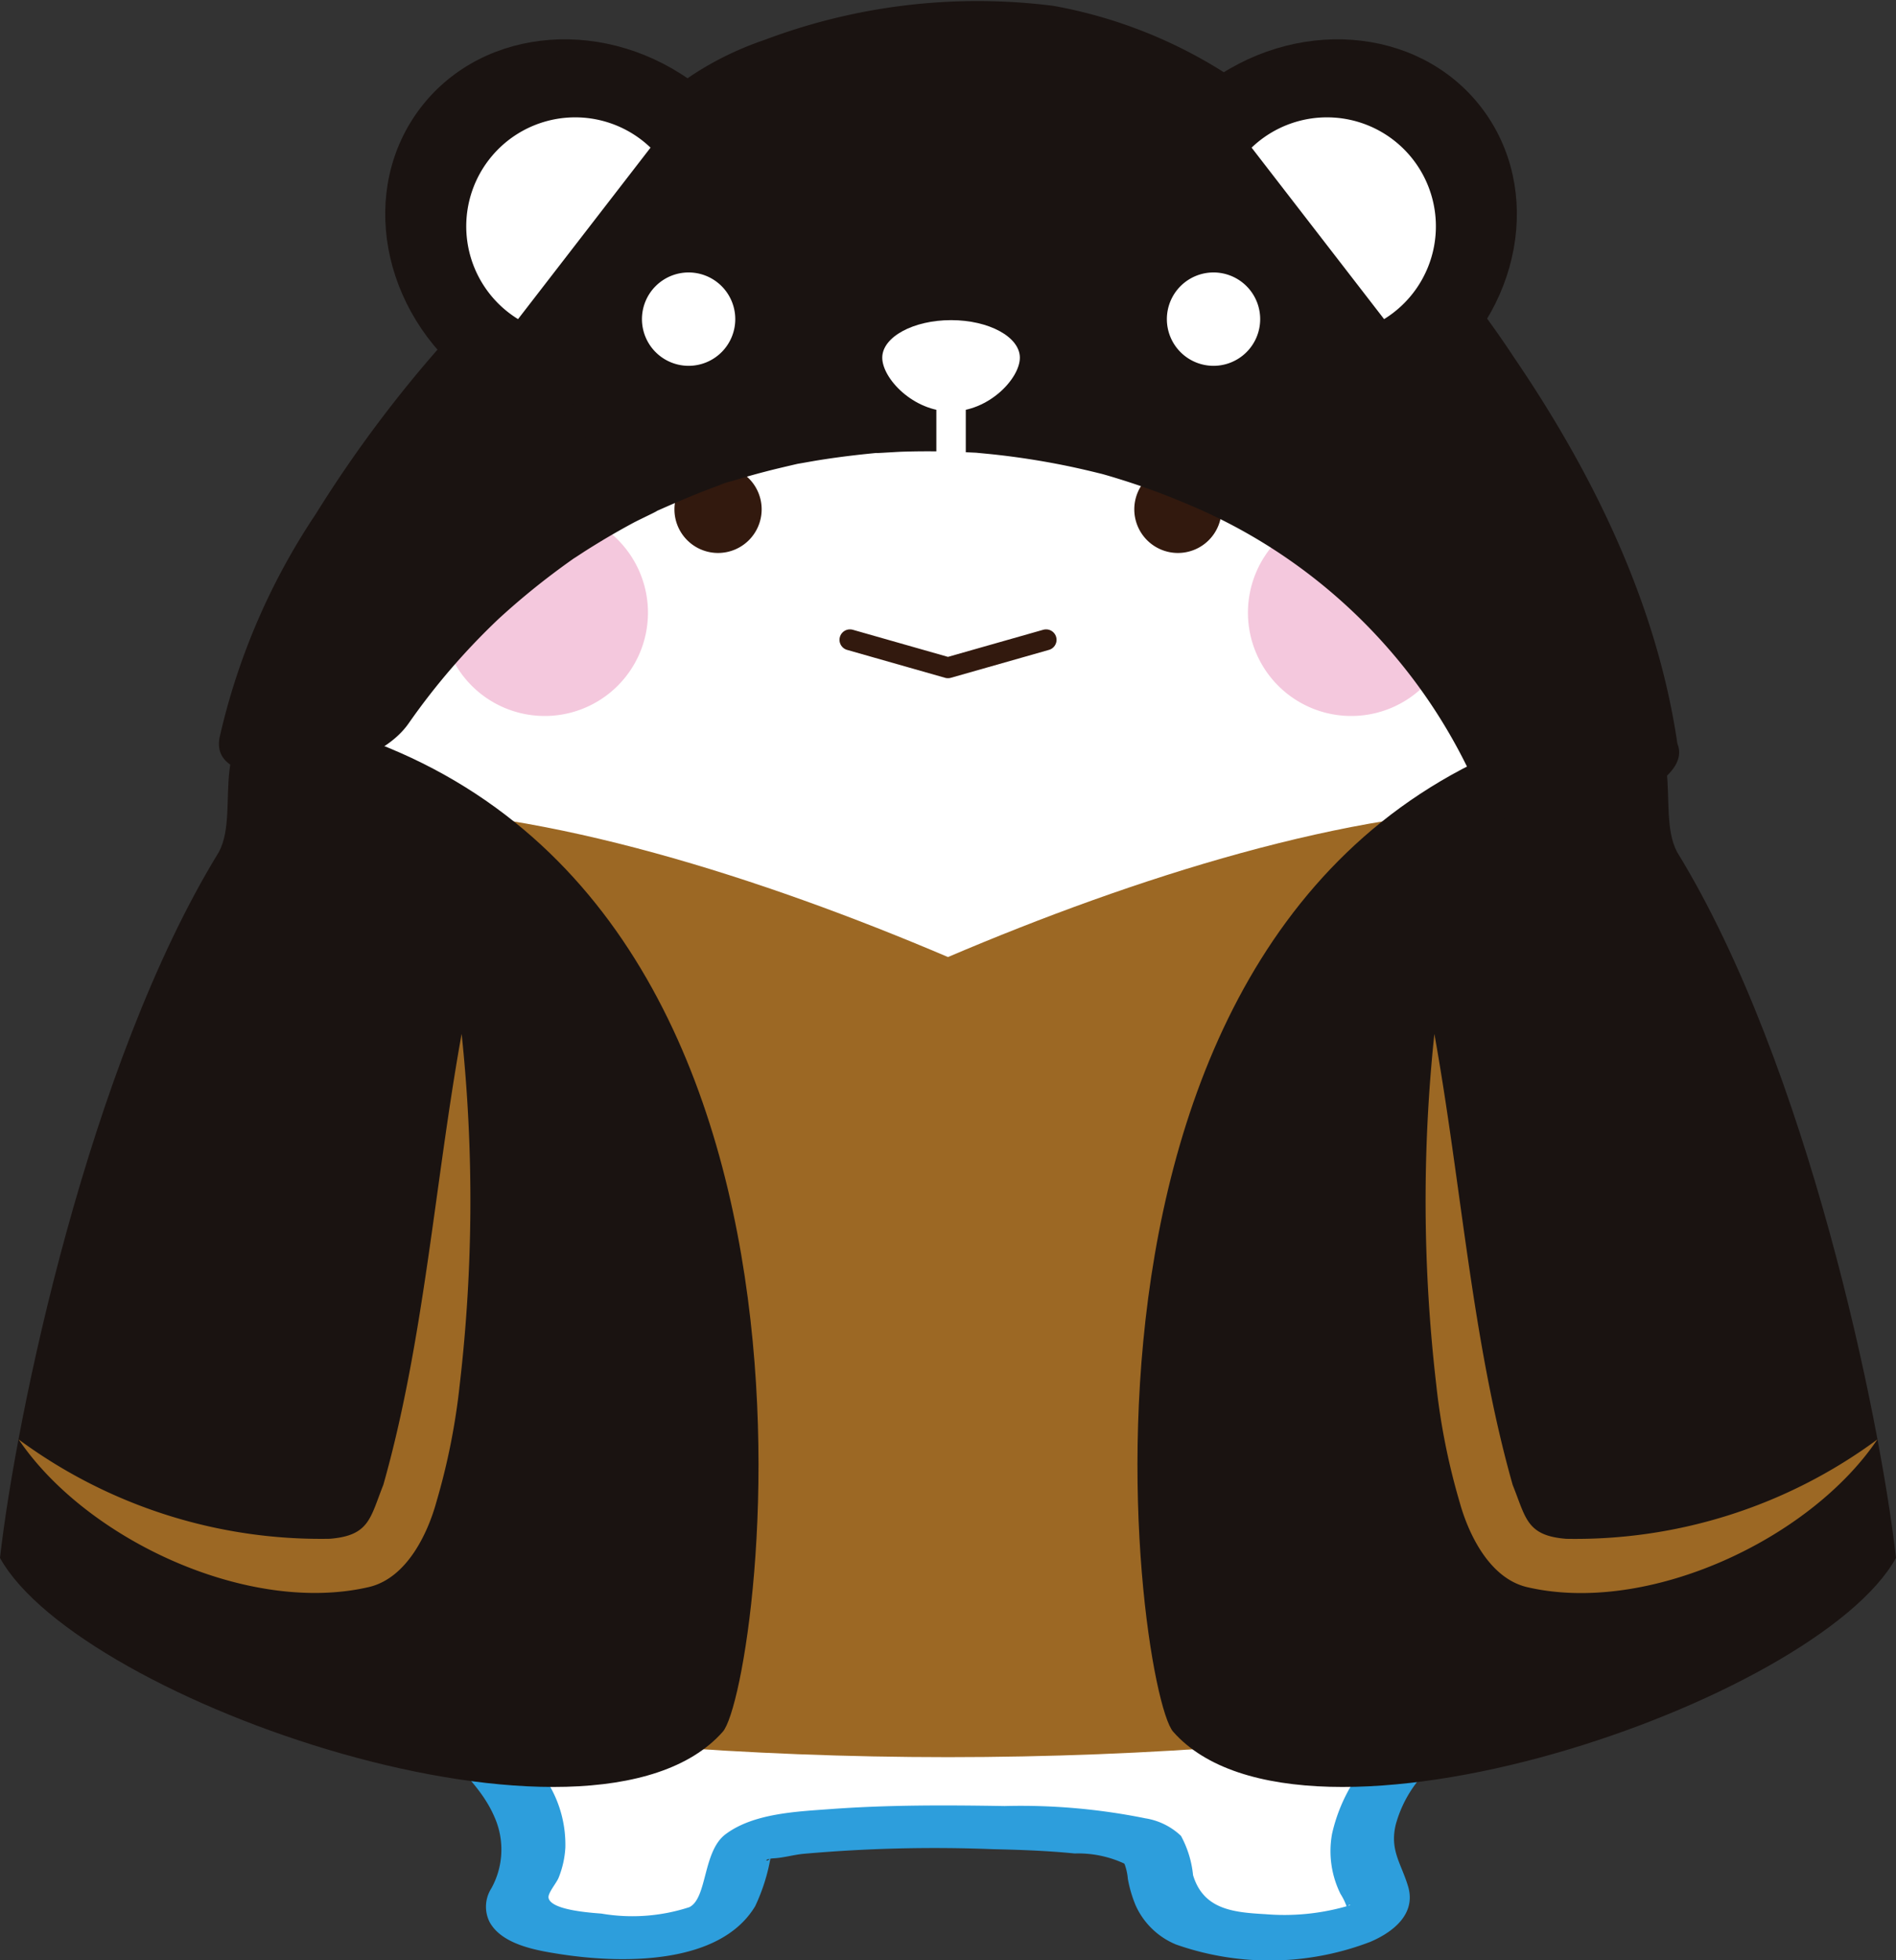 <svg xmlns="http://www.w3.org/2000/svg" width="85.869" height="88.732" viewBox="0 0 85.869 88.732">
  <rect x="0" y="0" width="85.869" height="88.732" fill="#333333" stroke="none"/>
  <g id="Group_3347" data-name="Group 3347" transform="translate(0 0)">
    <path id="Path_6635" data-name="Path 6635" d="M561.4,332.484a21.183,21.183,0,0,0-7.492,1.381c-3.766,1.417-4.926,5.679-8.563,9-3.208,2.929-7.722,5.609-10.139,12.08a61.935,61.935,0,0,0-3.854,21.612c0,14.395,2.1,26.064,9.38,33.2.463.454,3.075,3.241,1.322,5.99-1.456,2.286,6.69,2.495,8.456,1.35,1.348-.872,1.232-2.258,1.507-3.065.325-.957,4.435-1.193,9.383-1.193s9.058.236,9.385,1.193c.273.808.157,2.194,1.506,3.065,1.767,1.145,9.911.936,8.454-1.35-1.753-2.749.859-5.536,1.322-5.99,7.279-7.134,9.383-18.8,9.383-33.2,0-24.339-13.454-44.069-30.05-44.069" transform="translate(-518.464 -330.131)" fill="#fff"/>
    <path id="Path_6636" data-name="Path 6636" d="M561.651,331.588a23.018,23.018,0,0,0-8.242,1.582,11.317,11.317,0,0,0-4.776,4.031,35.282,35.282,0,0,1-4.568,5.564c-1.4,1.249-2.89,2.388-4.265,3.663-3.637,3.374-5.637,7.443-7.072,12.139a62.316,62.316,0,0,0-2.674,16.655c-.23,9.4.327,19.776,4.6,28.341a26.557,26.557,0,0,0,3.286,5.121c1.029,1.24,2.41,2.284,3.046,3.806a3.619,3.619,0,0,1-.163,3.2,1.543,1.543,0,0,0-.078,1.509c.557,1.031,2.129,1.293,3.165,1.455,2.7.424,7.234.547,8.865-2.162a8.5,8.5,0,0,0,.711-2.279c-.1.381-.468.142.145.108.429-.024.879-.156,1.311-.2a67.115,67.115,0,0,1,8.617-.212c1.229.027,2.462.071,3.687.194a4.974,4.974,0,0,1,2.253.46c.22.168-.165-.29.015.039a2.589,2.589,0,0,1,.141.651,5.754,5.754,0,0,0,.353,1.2,3.441,3.441,0,0,0,1.823,1.768,12.754,12.754,0,0,0,8.8-.116c1.048-.446,2.088-1.27,1.715-2.514-.312-1.043-.835-1.626-.56-2.789a5.489,5.489,0,0,1,1.325-2.35,31.571,31.571,0,0,0,6.278-9.567,50.366,50.366,0,0,0,3.088-13.471,91.1,91.1,0,0,0,.345-15.551,55.089,55.089,0,0,0-8.18-26.1c-4.037-6.26-10.006-11.728-17.4-13.511a22.857,22.857,0,0,0-5.227-.649c-.631-.005-1.566.17-1.845.841a.8.8,0,0,0,.837,1.1c16.2.118,25.353,17.656,28.017,31.49A69.147,69.147,0,0,1,590.1,379.6a78.856,78.856,0,0,1-1.406,14.188,34.889,34.889,0,0,1-4.182,11.25,26.28,26.28,0,0,1-3.509,4.422,7.563,7.563,0,0,0-2.1,3.755,4.357,4.357,0,0,0,.384,2.721,2.709,2.709,0,0,1,.311.671c-.037-.227.31-.222-.009-.122a10.3,10.3,0,0,1-3.7.366c-1.422-.082-2.806-.192-3.281-1.767a4.7,4.7,0,0,0-.547-1.778,3.029,3.029,0,0,0-1.606-.793,28.419,28.419,0,0,0-6.384-.557c-2.625-.044-5.268-.056-7.888.138-1.515.112-3.479.186-4.749,1.139-1.038.779-.819,2.889-1.638,3.3a8.316,8.316,0,0,1-3.978.292c-.461-.039-2.3-.15-2.4-.716-.037-.212.363-.671.456-.907a4.276,4.276,0,0,0,.305-1.358,5.331,5.331,0,0,0-.694-2.775,19.384,19.384,0,0,0-2.738-3.329c-5.522-6.464-7.074-15.405-7.634-23.631a79.726,79.726,0,0,1,.34-16.079c.679-5.016,1.81-10.392,4.1-14.945,1.845-3.671,4.859-6.146,7.914-8.759A25.981,25.981,0,0,0,549.7,339.7c1.2-1.663,2.377-3.7,4.247-4.7a16.644,16.644,0,0,1,7.417-1.478c1.563-.018,2.211-1.964.285-1.941" transform="translate(-518.575 -330.205)" fill="#2d9edc"/>
    <path id="Path_6637" data-name="Path 6637" d="M547.659,351.755a1.975,1.975,0,1,1,1.974,1.974,1.974,1.974,0,0,1-1.974-1.974" transform="translate(-517.114 -328.699)" fill="#32190e"/>
    <path id="Path_6638" data-name="Path 6638" d="M570.843,351.755a1.975,1.975,0,1,0-1.973,1.974,1.973,1.973,0,0,0,1.973-1.974" transform="translate(-515.521 -328.699)" fill="#32190e"/>
    <path id="Path_6639" data-name="Path 6639" d="M561.959,407.05c18.262,0,36.172-2.921,37.3-6.806s-11.208-36.132-11.208-36.132c-7.829,0-17.653,3.126-26.092,6.721-8.44-3.595-18.265-6.721-26.092-6.721,0,0-12.336,32.246-11.207,36.132s19.035,6.806,37.3,6.806Z" transform="translate(-519.025 -327.512)" fill="#9c6824"/>
    <path id="Path_6640" data-name="Path 6640" d="M563.883,357.058l-4.444,1.264L555,357.058" transform="translate(-516.506 -328.096)" fill="none" stroke="#32190e" stroke-linecap="round" stroke-linejoin="round" stroke-width="0.947"/>
    <path id="Path_6641" data-name="Path 6641" d="M568.642,406.22c5.876,6.651,29.136-1.356,32.737-7.868-.723-6.365-4.007-22.332-9.913-31.95-1.042-1.937.759-5.817-2.972-6.161-26.957,5.679-21.586,44.015-19.852,45.979" transform="translate(-515.51 -327.833)" fill="#1a1311"/>
    <path id="Path_6642" data-name="Path 6642" d="M599.54,391.885c-3.062,4.545-10.432,7.971-15.887,6.684-1.726-.42-2.658-2.474-3.035-3.843a30.267,30.267,0,0,1-1.061-5.334,71.968,71.968,0,0,1-.083-15.859c1.218,6.755,1.7,13.915,3.548,20.419.6,1.489.621,2.293,2.424,2.435a23.033,23.033,0,0,0,14.094-4.5" transform="translate(-514.512 -326.732)" fill="#9c6824"/>
    <path id="Path_6643" data-name="Path 6643" d="M552.185,406.22c-5.876,6.651-29.134-1.356-32.735-7.868.721-6.365,4.005-22.332,9.912-31.95,1.043-1.937-.76-5.817,2.973-6.161,26.956,5.679,21.586,44.015,19.85,45.979" transform="translate(-519.45 -327.833)" fill="#1a1311"/>
    <path id="Path_6644" data-name="Path 6644" d="M520.225,391.885a23.049,23.049,0,0,0,14.094,4.5c1.805-.143,1.83-.946,2.425-2.435,1.849-6.507,2.329-13.664,3.548-20.421a71.968,71.968,0,0,1-.084,15.859,30.177,30.177,0,0,1-1.06,5.335c-.376,1.368-1.309,3.424-3.035,3.842-5.462,1.284-12.817-2.135-15.888-6.684" transform="translate(-519.385 -326.732)" fill="#9c6824"/>
    <path id="Path_6645" data-name="Path 6645" d="M537.914,356.281a4.676,4.676,0,1,1,4.675,4.676,4.676,4.676,0,0,1-4.675-4.676" transform="translate(-517.92 -328.548)" fill="#f4c8dd"/>
    <path id="Path_6646" data-name="Path 6646" d="M581,356.281a4.677,4.677,0,1,0-4.676,4.676A4.675,4.675,0,0,0,581,356.281" transform="translate(-515.127 -328.548)" fill="#f4c8dd"/>
    <path id="Path_6647" data-name="Path 6647" d="M589.858,364.977c-2.062-14.7-17.129-32.493-28.575-32.493a21.183,21.183,0,0,0-7.492,1.381c-3.767,1.417-4.926,5.679-8.563,9-3.208,2.928-11.146,12.3-12.494,20.04,14.107-20.224,48.3-19.557,57.123,2.075" transform="translate(-518.349 -330.131)" fill="#1a1311"/>
    <path id="Path_6648" data-name="Path 6648" d="M594.657,363.962c-.928-6.325-3.827-12.235-7.4-17.475a43.637,43.637,0,0,0-13.337-13.028,21.592,21.592,0,0,0-7.512-2.881,27.323,27.323,0,0,0-13.076,1.535c-3.849,1.309-6.267,3.8-8.568,7.018a71.718,71.718,0,0,1-5.556,6.219,57.114,57.114,0,0,0-6.218,8.233,30.133,30.133,0,0,0-4.356,10.119c-.313,1.683,2.147,1.751,3.214,1.672,1.763-.131,4.255-.766,5.345-2.311a30.793,30.793,0,0,1,4.083-4.741q1.169-1.072,2.435-2.028.63-.476,1.28-.922c-.759.518.119-.065.233-.136.265-.169.534-.332.8-.494q.673-.4,1.364-.772c.254-.136,1.751-.843.666-.358,1.047-.468,2.091-.927,3.169-1.317l.293-.105q.729-.252-.28.089a3.1,3.1,0,0,1,.593-.187q.744-.229,1.5-.426c.5-.131,1-.245,1.508-.364,1.067-.25-1.07.181.01,0,.305-.051.61-.109.915-.158,1.015-.163,2.035-.28,3.059-.368-1.237.105.474-.01.72-.017q.916-.029,1.832-.012c.508.009,1.014.034,1.52.057.985.047-.539-.053.073.007.251.025.5.047.753.074q1.644.179,3.266.51c.487.1.971.212,1.454.331.613.15.185.046.056.01.285.078.57.162.852.25a31.579,31.579,0,0,1,3.039,1.11,24.673,24.673,0,0,1,13.355,13.256c.7,1.675,3.658,1.2,4.993.81.934-.271,4.6-1.555,3.92-3.2-8.427-20.3-35.335-21.377-52.411-12.394A37.828,37.828,0,0,0,528.959,363.1l8.557-.639c1.041-5.6,4.493-10.6,8.029-14.936.738-.905,1.5-1.79,2.3-2.645.184-.2.377-.393.56-.593.577-.635-.483.443.1-.1.423-.4.845-.8,1.257-1.205A29.605,29.605,0,0,0,553,339.09a22.584,22.584,0,0,1,2.51-3.175c.056-.049.9-.823.338-.274-.12.053-.24.106-.362.158q.393-.167.8-.305c-.926.316,1.821-.424.853-.23.468-.094.944-.155,1.416-.213,1.376-.171-.6-.048.8-.05a4.514,4.514,0,0,0,.881,0q.426.018-.317-.029c.181.016.361.037.54.062a13.188,13.188,0,0,1,1.643.326c-.6-.16.021.015.167.067.232.084.467.158.7.244a21.96,21.96,0,0,1,3.38,1.619c4.659,2.718,8.659,7.053,11.819,11.441a40.87,40.87,0,0,1,7.579,17.617c.255,1.74,3.979,1.1,4.993.81,1.3-.376,4.188-1.368,3.92-3.2" transform="translate(-518.691 -330.312)" fill="#1a1311"/>
    <path id="Path_6649" data-name="Path 6649" d="M579.859,347.067c3.91-3.022,4.877-8.318,2.165-11.829s-8.082-3.908-11.992-.886Z" transform="translate(-515.261 -330.145)" fill="#1a1311"/>
    <path id="Path_6650" data-name="Path 6650" d="M579.859,347.067c3.91-3.022,4.877-8.318,2.165-11.829s-8.082-3.908-11.992-.886Z" transform="translate(-515.261 -330.145)" fill="none" stroke="#1a1311" stroke-miterlimit="10" stroke-width="0.794"/>
    <path id="Path_6651" data-name="Path 6651" d="M577.8,344.34a4.933,4.933,0,1,0-6-7.762Z" transform="translate(-515.115 -329.895)" fill="#fff"/>
    <path id="Path_6652" data-name="Path 6652" d="M539.632,347.067c-3.91-3.022-4.877-8.318-2.164-11.829s8.083-3.908,11.992-.886Z" transform="translate(-518.085 -330.145)" fill="#1a1311"/>
    <path id="Path_6653" data-name="Path 6653" d="M539.632,347.067c-3.91-3.022-4.877-8.318-2.164-11.829s8.083-3.908,11.992-.886Z" transform="translate(-518.085 -330.145)" fill="none" stroke="#1a1311" stroke-miterlimit="10" stroke-width="0.794"/>
    <path id="Path_6654" data-name="Path 6654" d="M541.29,344.34a4.933,4.933,0,1,1,6-7.762Z" transform="translate(-517.828 -329.895)" fill="#fff"/>
    <path id="Path_6655" data-name="Path 6655" d="M568.255,343.815a2.113,2.113,0,1,1,2.114,2.112,2.113,2.113,0,0,1-2.114-2.112" transform="translate(-515.408 -329.368)" fill="#fff"/>
    <path id="Path_6656" data-name="Path 6656" d="M546.3,343.815a2.113,2.113,0,1,1,2.114,2.112,2.114,2.114,0,0,1-2.114-2.112" transform="translate(-517.226 -329.368)" fill="#fff"/>
    <path id="Path_6657" data-name="Path 6657" d="M562.583,345.394c0,.939-1.4,2.434-3.116,2.434s-3.116-1.5-3.116-2.434,1.4-1.7,3.116-1.7,3.116.761,3.116,1.7" transform="translate(-516.394 -329.203)" fill="#fff"/>
    <path id="Path_6658" data-name="Path 6658" d="M559.946,351.276v-4.221a.666.666,0,1,0-1.333,0v4.221a.666.666,0,1,0,1.333,0" transform="translate(-516.206 -328.98)" fill="#fff"/>
  </g>
</svg>
